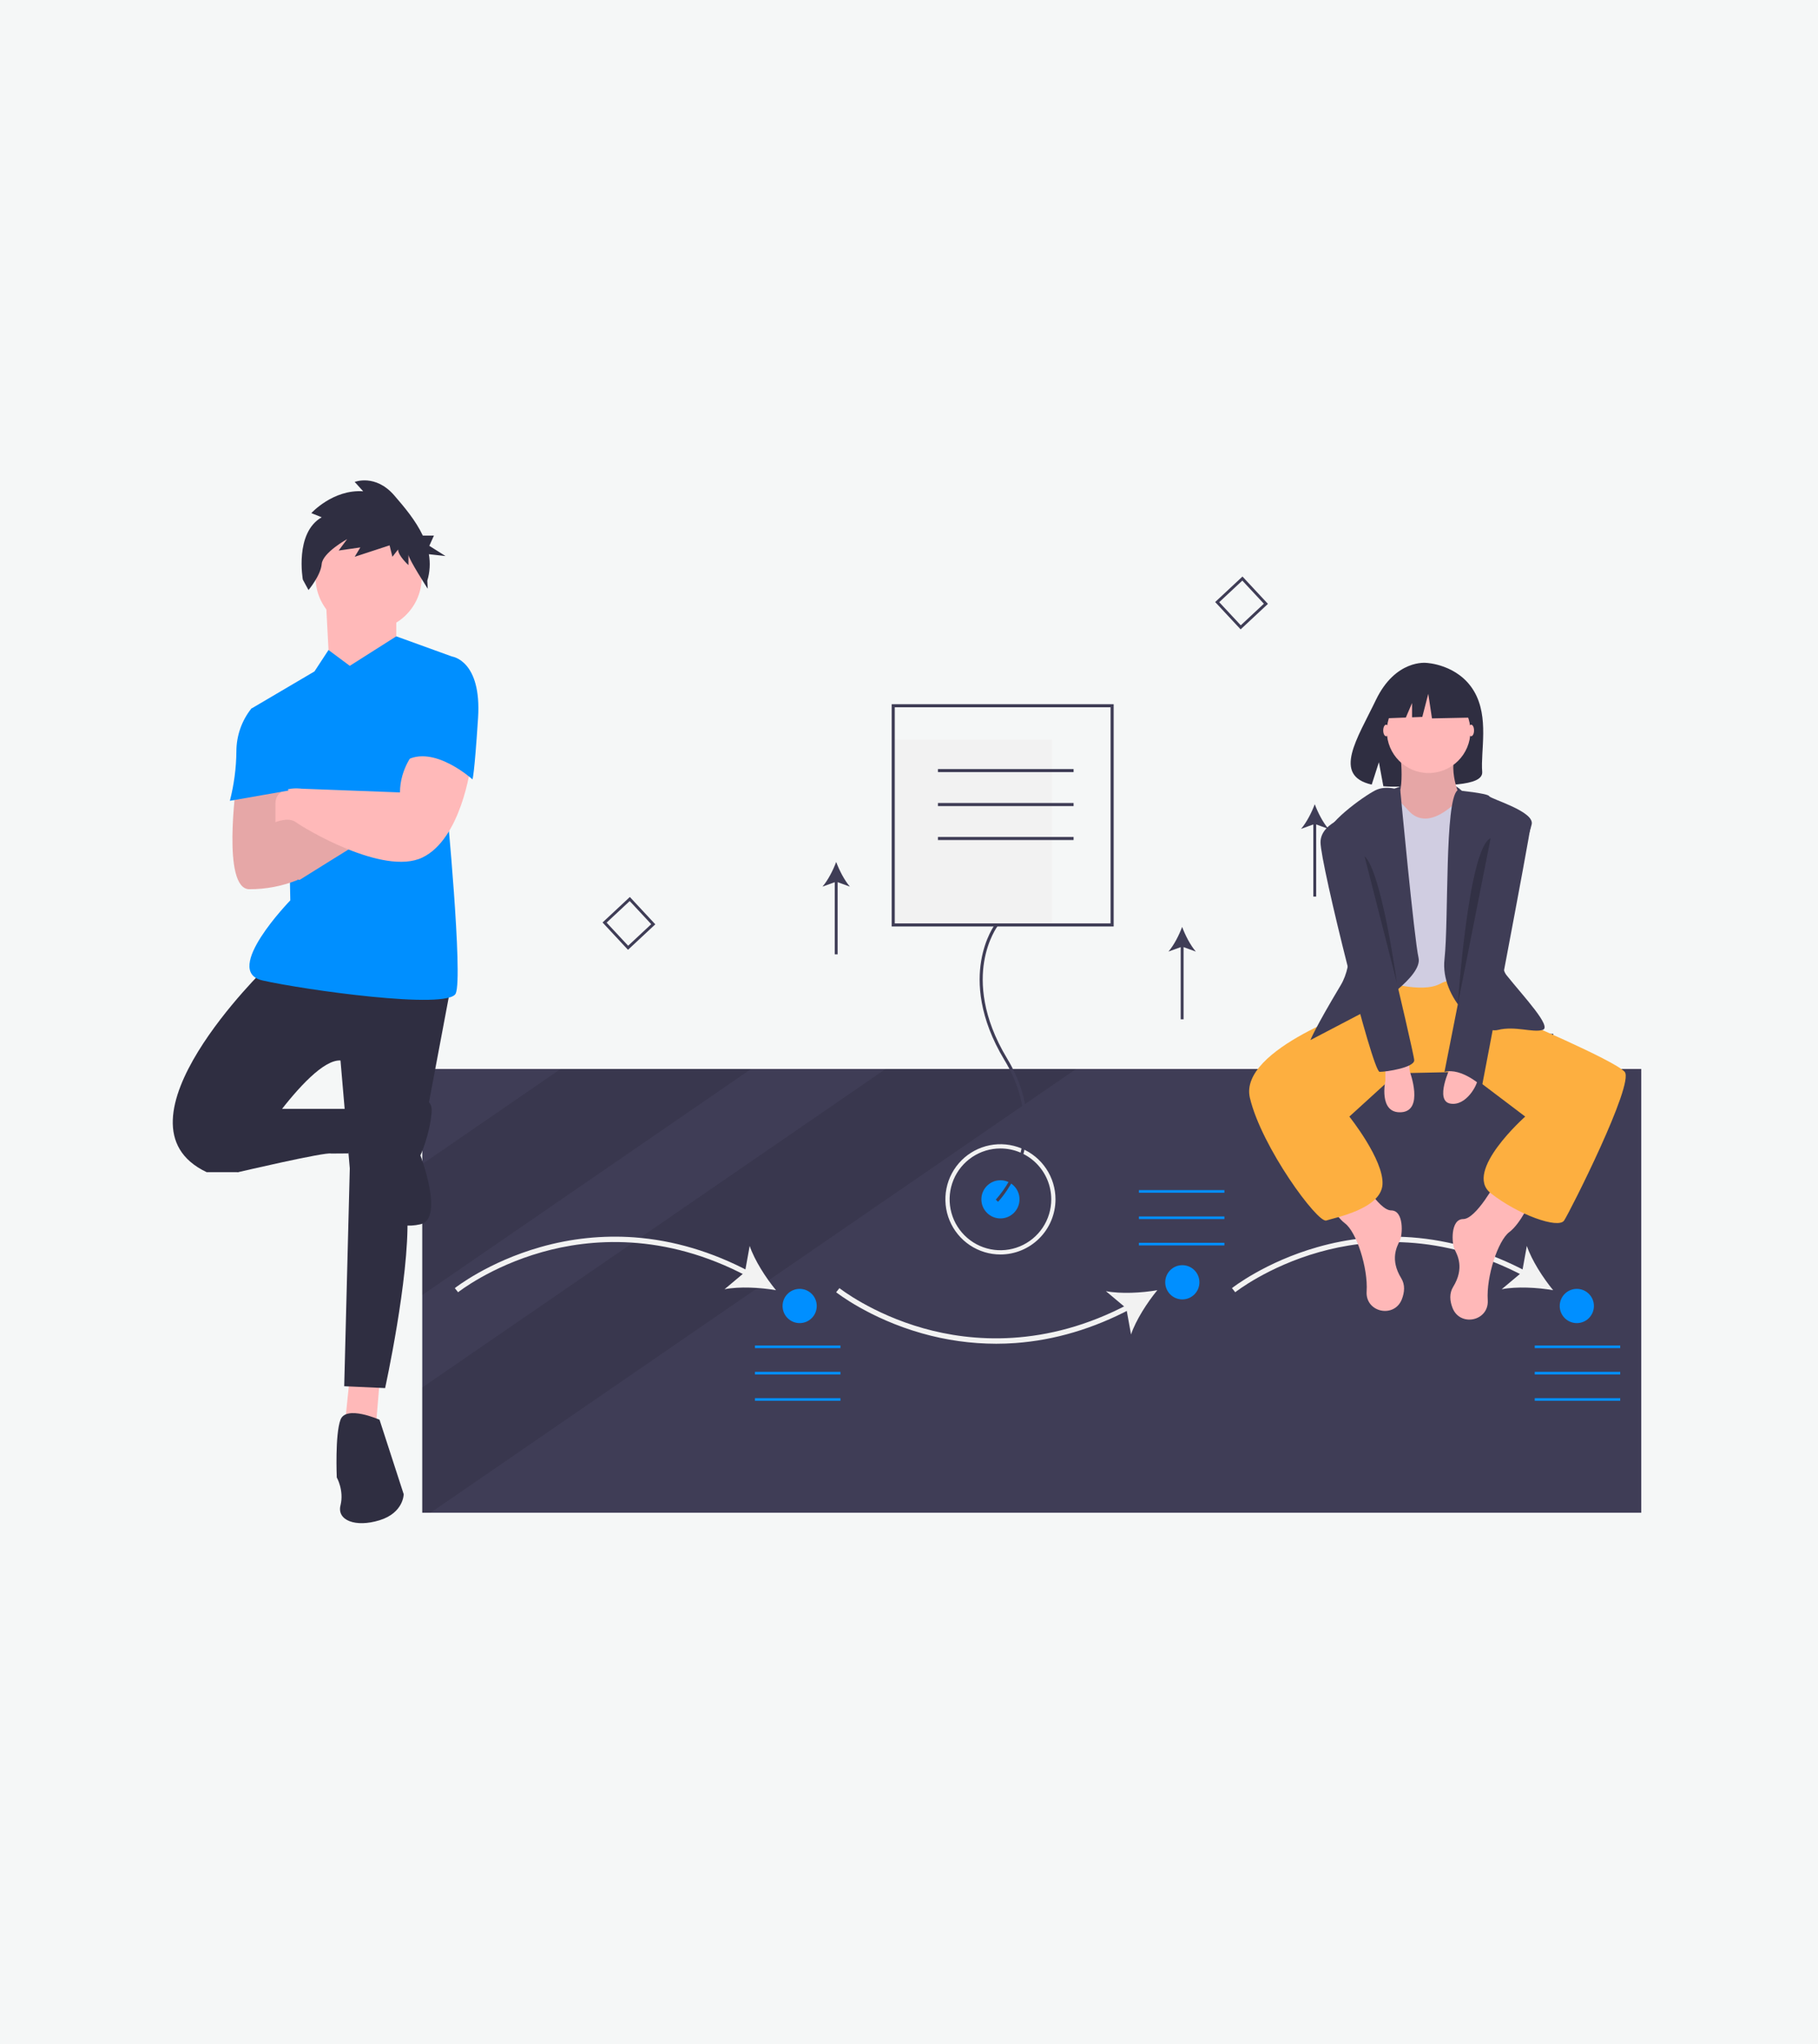 <svg width="720" height="809" viewBox="0 0 720 809" fill="none" xmlns="http://www.w3.org/2000/svg">
<rect width="720" height="809" fill="#F5F7F7"/>
<g clip-path="url(#clip0)">
<path d="M650 423.087H167.231V598.72H650V423.087Z" fill="#3F3D56"/>
<path opacity="0.1" d="M297.461 423.087L167.231 512.552V460.741L222.042 423.087H297.461Z" fill="black"/>
<path opacity="0.1" d="M426.162 423.087L304.352 506.77L299.99 509.77L170.508 598.72H167.231V549.155L250.666 491.843L253.458 489.923L350.748 423.087H426.162Z" fill="black"/>
<path d="M181.421 511.458L180.122 509.828C180.251 509.725 193.273 499.448 214.073 493.57C226.122 490.134 238.678 488.834 251.175 489.729C266.673 490.857 282.084 495.434 296.977 503.334L296.002 505.177C262.867 487.601 233.467 490.255 214.639 495.576C194.239 501.342 181.547 511.357 181.421 511.458Z" fill="#F2F2F2"/>
<path d="M307.323 510.643C301.105 509.568 292.877 509.118 286.95 510.263L295.026 503.493L296.904 493.121C298.845 498.84 303.31 505.771 307.323 510.643Z" fill="#F2F2F2"/>
<path d="M394.531 531.836C384.578 531.825 374.674 530.438 365.101 527.716C344.301 521.838 331.279 511.561 331.15 511.458L332.449 509.828C332.575 509.929 345.331 519.98 365.752 525.734C384.563 531.034 413.932 533.666 447.03 516.11L448.005 517.952C433.111 525.852 417.701 530.429 402.203 531.557C399.649 531.744 397.091 531.837 394.531 531.836Z" fill="#F2F2F2"/>
<path d="M458.351 510.643C454.339 515.517 449.874 522.447 447.933 528.167L446.054 517.794L437.979 511.025C443.906 512.17 452.134 511.72 458.351 510.643Z" fill="#F2F2F2"/>
<path d="M489.206 511.458L487.906 509.828C488.035 509.725 501.058 499.448 521.858 493.57C533.907 490.134 546.463 488.834 558.96 489.728C574.458 490.857 589.868 495.434 604.762 503.334L603.787 505.176C570.653 487.601 541.252 490.254 522.424 495.576C502.024 501.341 489.332 511.357 489.206 511.458Z" fill="#F2F2F2"/>
<path d="M615.107 510.643C608.89 509.568 600.662 509.118 594.735 510.263L602.811 503.493L604.689 493.121C606.63 498.84 611.094 505.771 615.107 510.643Z" fill="#F2F2F2"/>
<path d="M484.911 471.035H451.06V472.077H484.911V471.035Z" fill="#008FFF"/>
<path d="M484.911 481.458H451.06V482.5H484.911V481.458Z" fill="#008FFF"/>
<path d="M484.911 491.881H451.06V492.923H484.911V491.881Z" fill="#008FFF"/>
<path d="M332.841 532.532H298.99V533.573H332.841V532.532Z" fill="#008FFF"/>
<path d="M332.841 542.955H298.99V543.997H332.841V542.955Z" fill="#008FFF"/>
<path d="M332.841 553.378H298.99V554.42H332.841V553.378Z" fill="#008FFF"/>
<path d="M641.667 532.532H607.816V533.573H641.667V532.532Z" fill="#008FFF"/>
<path d="M641.667 542.955H607.816V543.997H641.667V542.955Z" fill="#008FFF"/>
<path d="M641.667 553.378H607.816V554.42H641.667V553.378Z" fill="#008FFF"/>
<path d="M316.697 523.672C320.436 523.672 323.467 520.639 323.467 516.897C323.467 513.155 320.436 510.122 316.697 510.122C312.958 510.122 309.927 513.155 309.927 516.897C309.927 520.639 312.958 523.672 316.697 523.672Z" fill="#008FFF"/>
<path d="M468.246 514.291C471.985 514.291 475.016 511.258 475.016 507.516C475.016 503.775 471.985 500.741 468.246 500.741C464.507 500.741 461.475 503.775 461.475 507.516C461.475 511.258 464.507 514.291 468.246 514.291Z" fill="#008FFF"/>
<path d="M624.481 523.672C628.22 523.672 631.252 520.639 631.252 516.897C631.252 513.155 628.22 510.122 624.481 510.122C620.742 510.122 617.711 513.155 617.711 516.897C617.711 520.639 620.742 523.672 624.481 523.672Z" fill="#008FFF"/>
<path d="M248.714 375.926L238.63 365.107L249.442 355.016L259.526 365.835L248.714 375.926ZM240.238 365.163L248.77 374.317L257.918 365.779L249.386 356.624L240.238 365.163Z" fill="#3F3D56"/>
<path d="M491.34 249.099L481.256 238.28L492.068 228.188L502.152 239.008L491.34 249.099ZM482.864 238.336L491.396 247.49L500.544 238.952L492.012 229.797L482.864 238.336Z" fill="#3F3D56"/>
<path d="M615.176 423.965H600.392V409.17H615.176V423.965ZM601.529 422.827H614.039V410.308H601.529L601.529 422.827Z" fill="#3F3D56"/>
<path d="M396.213 482.241C400.382 482.241 403.761 478.86 403.761 474.688C403.761 470.516 400.382 467.135 396.213 467.135C392.044 467.135 388.665 470.516 388.665 474.688C388.665 478.86 392.044 482.241 396.213 482.241Z" fill="#008FFF"/>
<path d="M396.213 496.509C391.9 496.509 387.685 495.229 384.099 492.831C380.513 490.434 377.718 487.026 376.068 483.039C374.417 479.052 373.986 474.664 374.827 470.431C375.668 466.199 377.745 462.31 380.795 459.259C383.844 456.207 387.729 454.129 391.959 453.287C396.189 452.445 400.573 452.877 404.557 454.529C408.542 456.18 411.947 458.977 414.343 462.565C416.739 466.154 418.018 470.373 418.018 474.688C418.012 480.474 415.712 486.02 411.624 490.111C407.536 494.201 401.994 496.502 396.213 496.509ZM396.213 454.546C392.232 454.546 388.341 455.728 385.031 457.941C381.721 460.154 379.141 463.3 377.617 466.98C376.094 470.661 375.695 474.711 376.472 478.618C377.249 482.525 379.166 486.114 381.981 488.931C384.795 491.748 388.382 493.666 392.286 494.443C396.191 495.221 400.238 494.822 403.916 493.297C407.593 491.773 410.737 489.191 412.949 485.879C415.16 482.566 416.341 478.672 416.341 474.688C416.335 469.348 414.212 464.228 410.439 460.452C406.665 456.676 401.549 454.552 396.213 454.546Z" fill="#F2F2F2"/>
<path d="M416.635 292.767H353.75V366.083H416.635V292.767Z" fill="#F2F2F2"/>
<path d="M395.255 475.658L394.381 474.805C398.4 470.245 401.446 464.912 403.333 459.133C406.303 450.186 407.755 436.057 397.797 419.553C387.608 402.666 387.15 388.95 388.559 380.417C390.093 371.133 394.005 365.928 394.171 365.711L395.141 366.453C395.102 366.504 391.224 371.681 389.752 380.688C388.393 389.005 388.867 402.388 398.842 418.921C409.054 435.848 407.542 450.369 404.474 459.57C401.151 469.54 395.494 475.413 395.255 475.658Z" fill="#3F3D56"/>
<path d="M441.056 366.694H353.14V278.714H441.056V366.694ZM354.361 365.472H439.835V279.936H354.361V365.472Z" fill="#3F3D56"/>
<path d="M425.182 304.375H371.456V305.597H425.182V304.375Z" fill="#3F3D56"/>
<path d="M425.182 317.816H371.456V319.038H425.182V317.816Z" fill="#3F3D56"/>
<path d="M425.182 331.257H371.456V332.479H425.182V331.257Z" fill="#3F3D56"/>
<path d="M138.53 544.971L136.322 566.336L148.837 564.863L150.31 547.181L138.53 544.971Z" fill="#FFB9B9"/>
<path d="M105.4 382.886C105.4 382.886 41.349 444.773 81.841 463.928H94.357C94.357 463.928 121.597 418.987 134.849 419.723L138.53 462.455L136.322 548.655L152.518 549.392C152.518 549.392 162.089 505.923 161.353 481.611L178.286 391.727L105.4 382.886Z" fill="#2F2E41"/>
<path d="M85.522 460.981L94.357 463.928C94.357 463.928 128.959 455.824 131.168 456.561L138.018 456.514L137.794 438.879H108.345L85.522 460.981Z" fill="#2F2E41"/>
<path d="M150.31 561.916C150.31 561.916 137.058 556.022 134.849 561.916C132.64 567.81 133.377 584.756 133.377 584.756C133.377 584.756 136.322 589.913 134.849 595.807C133.377 601.701 140.739 604.648 150.31 601.701C159.881 598.754 159.881 591.387 159.881 591.387L150.31 561.916Z" fill="#2F2E41"/>
<path d="M161.353 437.406C161.353 437.406 171.66 431.512 170.924 440.353C170.188 449.194 166.507 457.298 166.507 457.298C166.507 457.298 176.078 482.347 166.507 484.558C156.936 486.768 149.574 481.611 149.574 477.927C149.574 474.243 161.353 437.406 161.353 437.406Z" fill="#2F2E41"/>
<path d="M128.959 235.535L130.432 263.532L142.948 274.583L156.936 254.691V234.799L128.959 235.535Z" fill="#FFB9B9"/>
<path d="M138.53 263.532L130.102 257.265L124.542 265.742L99.51 280.477L114.235 318.788L114.971 356.363C114.971 356.363 87.731 384.359 103.928 388.043C120.125 391.727 177.55 399.831 180.495 393.2C183.44 386.569 176.814 318.051 176.814 318.051L179.023 259.848L156.936 251.857L138.53 263.532Z" fill="#008FFF"/>
<path d="M93.621 310.194C93.621 310.194 87.731 351.942 98.774 351.942C105.333 351.964 111.833 350.713 117.916 348.258L109.081 325.419L112.762 309.947L93.621 310.194Z" fill="#FFB9B9"/>
<path d="M110.554 346.785L118.652 348.258C118.652 348.258 142.211 333.523 143.684 332.786C145.156 332.05 120.125 319.525 120.125 319.525L103.191 326.156L110.554 346.785Z" fill="#FFB9B9"/>
<path opacity="0.1" d="M120.125 319.525L109.493 323.688L112.762 309.947L93.621 310.194C93.621 310.194 87.731 351.942 98.774 351.942C105.333 351.964 111.833 350.713 117.916 348.258L117.86 348.114L118.652 348.258C118.652 348.258 142.211 333.523 143.684 332.787C145.156 332.05 120.125 319.525 120.125 319.525Z" fill="black"/>
<path d="M145.991 249.505C157.602 249.505 167.014 240.086 167.014 228.467C167.014 216.848 157.602 207.429 145.991 207.429C134.381 207.429 124.969 216.848 124.969 228.467C124.969 240.086 134.381 249.505 145.991 249.505Z" fill="#FFB9B9"/>
<path d="M127.405 204.733L123.297 203.088C123.297 203.088 131.886 193.626 143.835 194.448L140.474 190.746C140.474 190.746 148.689 187.455 156.157 196.094C160.083 200.635 164.625 205.974 167.457 211.987H171.856L170.02 216.033L176.446 220.078L169.85 219.351C170.475 222.844 170.261 226.435 169.227 229.828L169.403 233.026C169.403 233.026 161.758 221.189 161.758 219.544V223.657C161.758 223.657 157.651 219.955 157.651 217.487L155.41 220.366L154.29 215.841L140.474 220.366L142.714 216.664L134.126 217.898L137.487 213.373C137.487 213.373 127.778 218.721 127.405 223.246C127.031 227.771 122.177 233.531 122.177 233.531L119.937 229.417C119.937 229.417 116.576 210.904 127.405 204.733Z" fill="#2F2E41"/>
<path d="M164.298 297.422C164.298 297.422 158.408 304.053 158.408 313.631L119.388 312.157C119.388 312.157 109.081 310.684 109.081 318.051V325.419C109.081 325.419 114.235 323.209 117.18 325.419C120.125 327.629 151.782 346.785 167.243 339.417C182.704 332.05 186.385 303.316 186.385 303.316C186.385 303.316 172.397 291.528 164.298 297.422Z" fill="#FFB9B9"/>
<path d="M173.133 260.585L179.023 259.848C179.023 259.848 190.802 261.322 189.33 284.161C187.857 307 187.121 308.474 187.121 308.474C187.121 308.474 171.66 294.476 160.617 301.106L173.133 260.585Z" fill="#008FFF"/>
<path d="M102.455 280.477H99.51C95.695 285.3 93.62 291.271 93.621 297.422C93.553 304.011 92.688 310.566 91.044 316.946L114.235 312.894L102.455 280.477Z" fill="#008FFF"/>
<path d="M468.744 373.754H467.602V403.421H468.744V373.754Z" fill="#3F3D56"/>
<path d="M468.173 366.858C469.376 370.103 471.429 374.129 473.603 376.624L468.173 374.659L462.744 376.624C464.918 374.129 466.971 370.103 468.173 366.858Z" fill="#3F3D56"/>
<path d="M331.732 348.046H330.59V377.713H331.732V348.046Z" fill="#3F3D56"/>
<path d="M331.161 341.15C332.364 344.395 334.417 348.42 336.591 350.916L331.161 348.951L325.732 350.916C327.906 348.42 329.959 344.395 331.161 341.15Z" fill="#3F3D56"/>
<path d="M521.266 325.194H520.124V354.861H521.266V325.194Z" fill="#3F3D56"/>
<path d="M520.695 318.298C521.898 321.543 523.951 325.569 526.125 328.064L520.695 326.099L515.266 328.064C517.44 325.569 519.493 321.543 520.695 318.298Z" fill="#3F3D56"/>
<path d="M551.237 312.53C551.237 312.53 570.076 304.315 578.925 312.993C587.774 321.671 555.233 318.815 551.237 312.53Z" fill="#3F3D56"/>
<path d="M583.767 273.571C577.436 262.866 564.911 262.367 564.911 262.367C564.911 262.367 552.705 260.805 544.876 277.109C537.578 292.306 527.506 306.979 543.254 310.536L546.099 301.676L547.861 311.196C550.103 311.357 552.352 311.395 554.599 311.311C571.464 310.766 587.525 311.47 587.008 305.414C586.321 297.363 589.859 283.872 583.767 273.571Z" fill="#2F2E41"/>
<path d="M592.626 467.637C592.626 467.637 584.634 482.49 579.496 482.49C574.358 482.49 574.929 492.202 576.07 494.488C577.212 496.773 580.066 501.914 575.499 509.341C573.904 511.935 574.19 514.878 575.236 517.609C578.169 525.262 589.579 522.943 589.215 514.755C589.211 514.665 589.206 514.574 589.201 514.483C588.63 505.342 593.197 491.06 597.764 487.632C602.331 484.204 606.327 475.064 606.327 475.064L592.626 467.637Z" fill="#FFB8B8"/>
<path d="M537.821 464.209C537.821 464.209 545.813 479.063 550.951 479.063C556.089 479.063 555.519 488.775 554.377 491.06C553.235 493.345 550.381 498.487 554.948 505.913C556.543 508.508 556.258 511.45 555.211 514.182C552.278 521.834 540.868 519.516 541.232 511.328C541.236 511.237 541.241 511.146 541.246 511.055C541.817 501.914 537.25 487.632 532.683 484.204C528.116 480.776 524.12 471.636 524.12 471.636L537.821 464.209Z" fill="#FFB8B8"/>
<path d="M544.101 391.084L540.675 398.51C540.675 398.51 490.438 415.078 495.005 434.502C499.572 453.926 521.836 484.204 525.262 483.062C528.687 481.919 546.955 478.491 547.526 468.779C548.097 459.067 534.396 441.929 534.396 441.929L553.235 424.79L580.649 424.219L604.044 441.929C604.044 441.929 579.496 463.638 590.342 472.207C601.189 480.777 617.174 486.489 619.458 483.062C621.741 479.634 647.431 428.789 643.435 424.219C639.439 419.648 598.906 402.509 598.906 402.509L588.059 387.084L545.813 384.799L544.101 391.084Z" fill="#FDAF40"/>
<path d="M554.377 296.82C554.377 296.82 557.231 315.673 551.522 317.958C545.813 320.243 562.94 329.955 562.94 329.955H572.645L578.925 316.815C578.925 316.815 573.216 306.532 576.641 296.82C580.066 287.108 554.377 296.82 554.377 296.82Z" fill="#FFB8B8"/>
<path opacity="0.1" d="M554.377 296.82C554.377 296.82 557.231 315.673 551.522 317.958C545.813 320.243 562.94 329.955 562.94 329.955H572.645L578.925 316.815C578.925 316.815 573.216 306.532 576.641 296.82C580.066 287.108 554.377 296.82 554.377 296.82Z" fill="black"/>
<path d="M550.381 312.816C550.381 312.816 556.66 319.672 557.802 320.815C558.944 321.957 564.082 328.241 574.929 319.101C585.775 309.96 586.917 320.815 586.917 320.815V389.37C586.917 389.37 577.783 385.371 570.362 389.37C562.94 393.369 547.526 388.227 547.526 388.227L544.672 317.387L550.381 312.816Z" fill="#D0CDE1"/>
<path d="M554.574 312.816C554.574 312.816 549.239 310.531 544.672 312.816C540.105 315.102 524.12 326.527 525.262 331.669C526.403 336.811 541.246 372.802 530.971 389.941C520.695 407.08 518.982 411.65 518.982 411.65L544.101 398.51C544.101 398.51 563.511 386.513 561.798 379.086C560.086 371.66 554.574 312.816 554.574 312.816Z" fill="#3F3D56"/>
<path d="M577.219 312.816C577.219 312.816 589.201 313.959 589.772 315.102C590.343 316.244 607.755 321.1 606.613 326.242C605.471 331.383 589.772 377.373 596.622 385.942C603.473 394.511 614.891 406.508 610.894 407.651C606.898 408.794 600.048 405.937 593.197 407.651C586.346 409.365 570.362 395.083 572.074 379.658C573.787 364.233 572.088 316.815 577.219 312.816Z" fill="#3F3D56"/>
<path d="M548.668 421.933V427.646C548.668 427.646 545.813 440.786 554.948 440.214C564.082 439.643 558.373 424.218 558.373 424.218L557.802 419.077L548.668 421.933Z" fill="#FFB8B8"/>
<path d="M574.358 422.504C574.358 422.504 568.078 435.644 574.358 436.787C580.637 437.929 585.204 429.36 585.204 427.075C585.204 424.79 574.358 422.504 574.358 422.504Z" fill="#FFB8B8"/>
<path d="M582.636 291.393C583.266 291.393 583.777 290.37 583.777 289.107C583.777 287.845 583.266 286.822 582.636 286.822C582.005 286.822 581.494 287.845 581.494 289.107C581.494 290.37 582.005 291.393 582.636 291.393Z" fill="#FFB8B8"/>
<path d="M548.953 291.393C549.584 291.393 550.095 290.37 550.095 289.107C550.095 287.845 549.584 286.822 548.953 286.822C548.323 286.822 547.812 287.845 547.812 289.107C547.812 290.37 548.323 291.393 548.953 291.393Z" fill="#FFB8B8"/>
<path d="M592.626 320.243C592.626 320.243 606.898 320.243 606.327 325.956C605.756 331.669 586.917 429.931 586.917 429.931C586.917 429.931 578.925 422.505 572.074 424.219L592.626 320.243Z" fill="#3F3D56"/>
<path d="M537.25 321.957C537.25 321.957 522.978 324.813 522.978 333.383C522.978 341.952 543.53 424.219 546.384 424.219C549.239 424.219 560.086 422.505 560.086 419.648C560.086 416.792 537.25 321.957 537.25 321.957Z" fill="#3F3D56"/>
<path opacity="0.2" d="M540.39 338.81L553.235 389.079C553.235 389.079 547.241 345.094 540.39 338.81Z" fill="black"/>
<path opacity="0.2" d="M590.352 331.747L577.361 397.47C577.361 397.47 581.513 335.538 590.352 331.747Z" fill="black"/>
<path d="M565.794 305.961C574.938 305.961 582.35 298.543 582.35 289.393C582.35 280.243 574.938 272.826 565.794 272.826C556.651 272.826 549.239 280.243 549.239 289.393C549.239 298.543 556.651 305.961 565.794 305.961Z" fill="#FFB8B8"/>
<path d="M580.968 272.539L568.594 266.052L551.505 268.706L547.97 284.332L556.77 283.994L559.229 278.253V283.899L563.291 283.743L565.647 274.603L567.121 284.332L581.558 284.038L580.968 272.539Z" fill="#2F2E41"/>
</g>
<defs>
<clipPath id="clip0">
<rect x="50" y="140" width="600" height="462.857" fill="white"/>
</clipPath>
</defs>
</svg>
